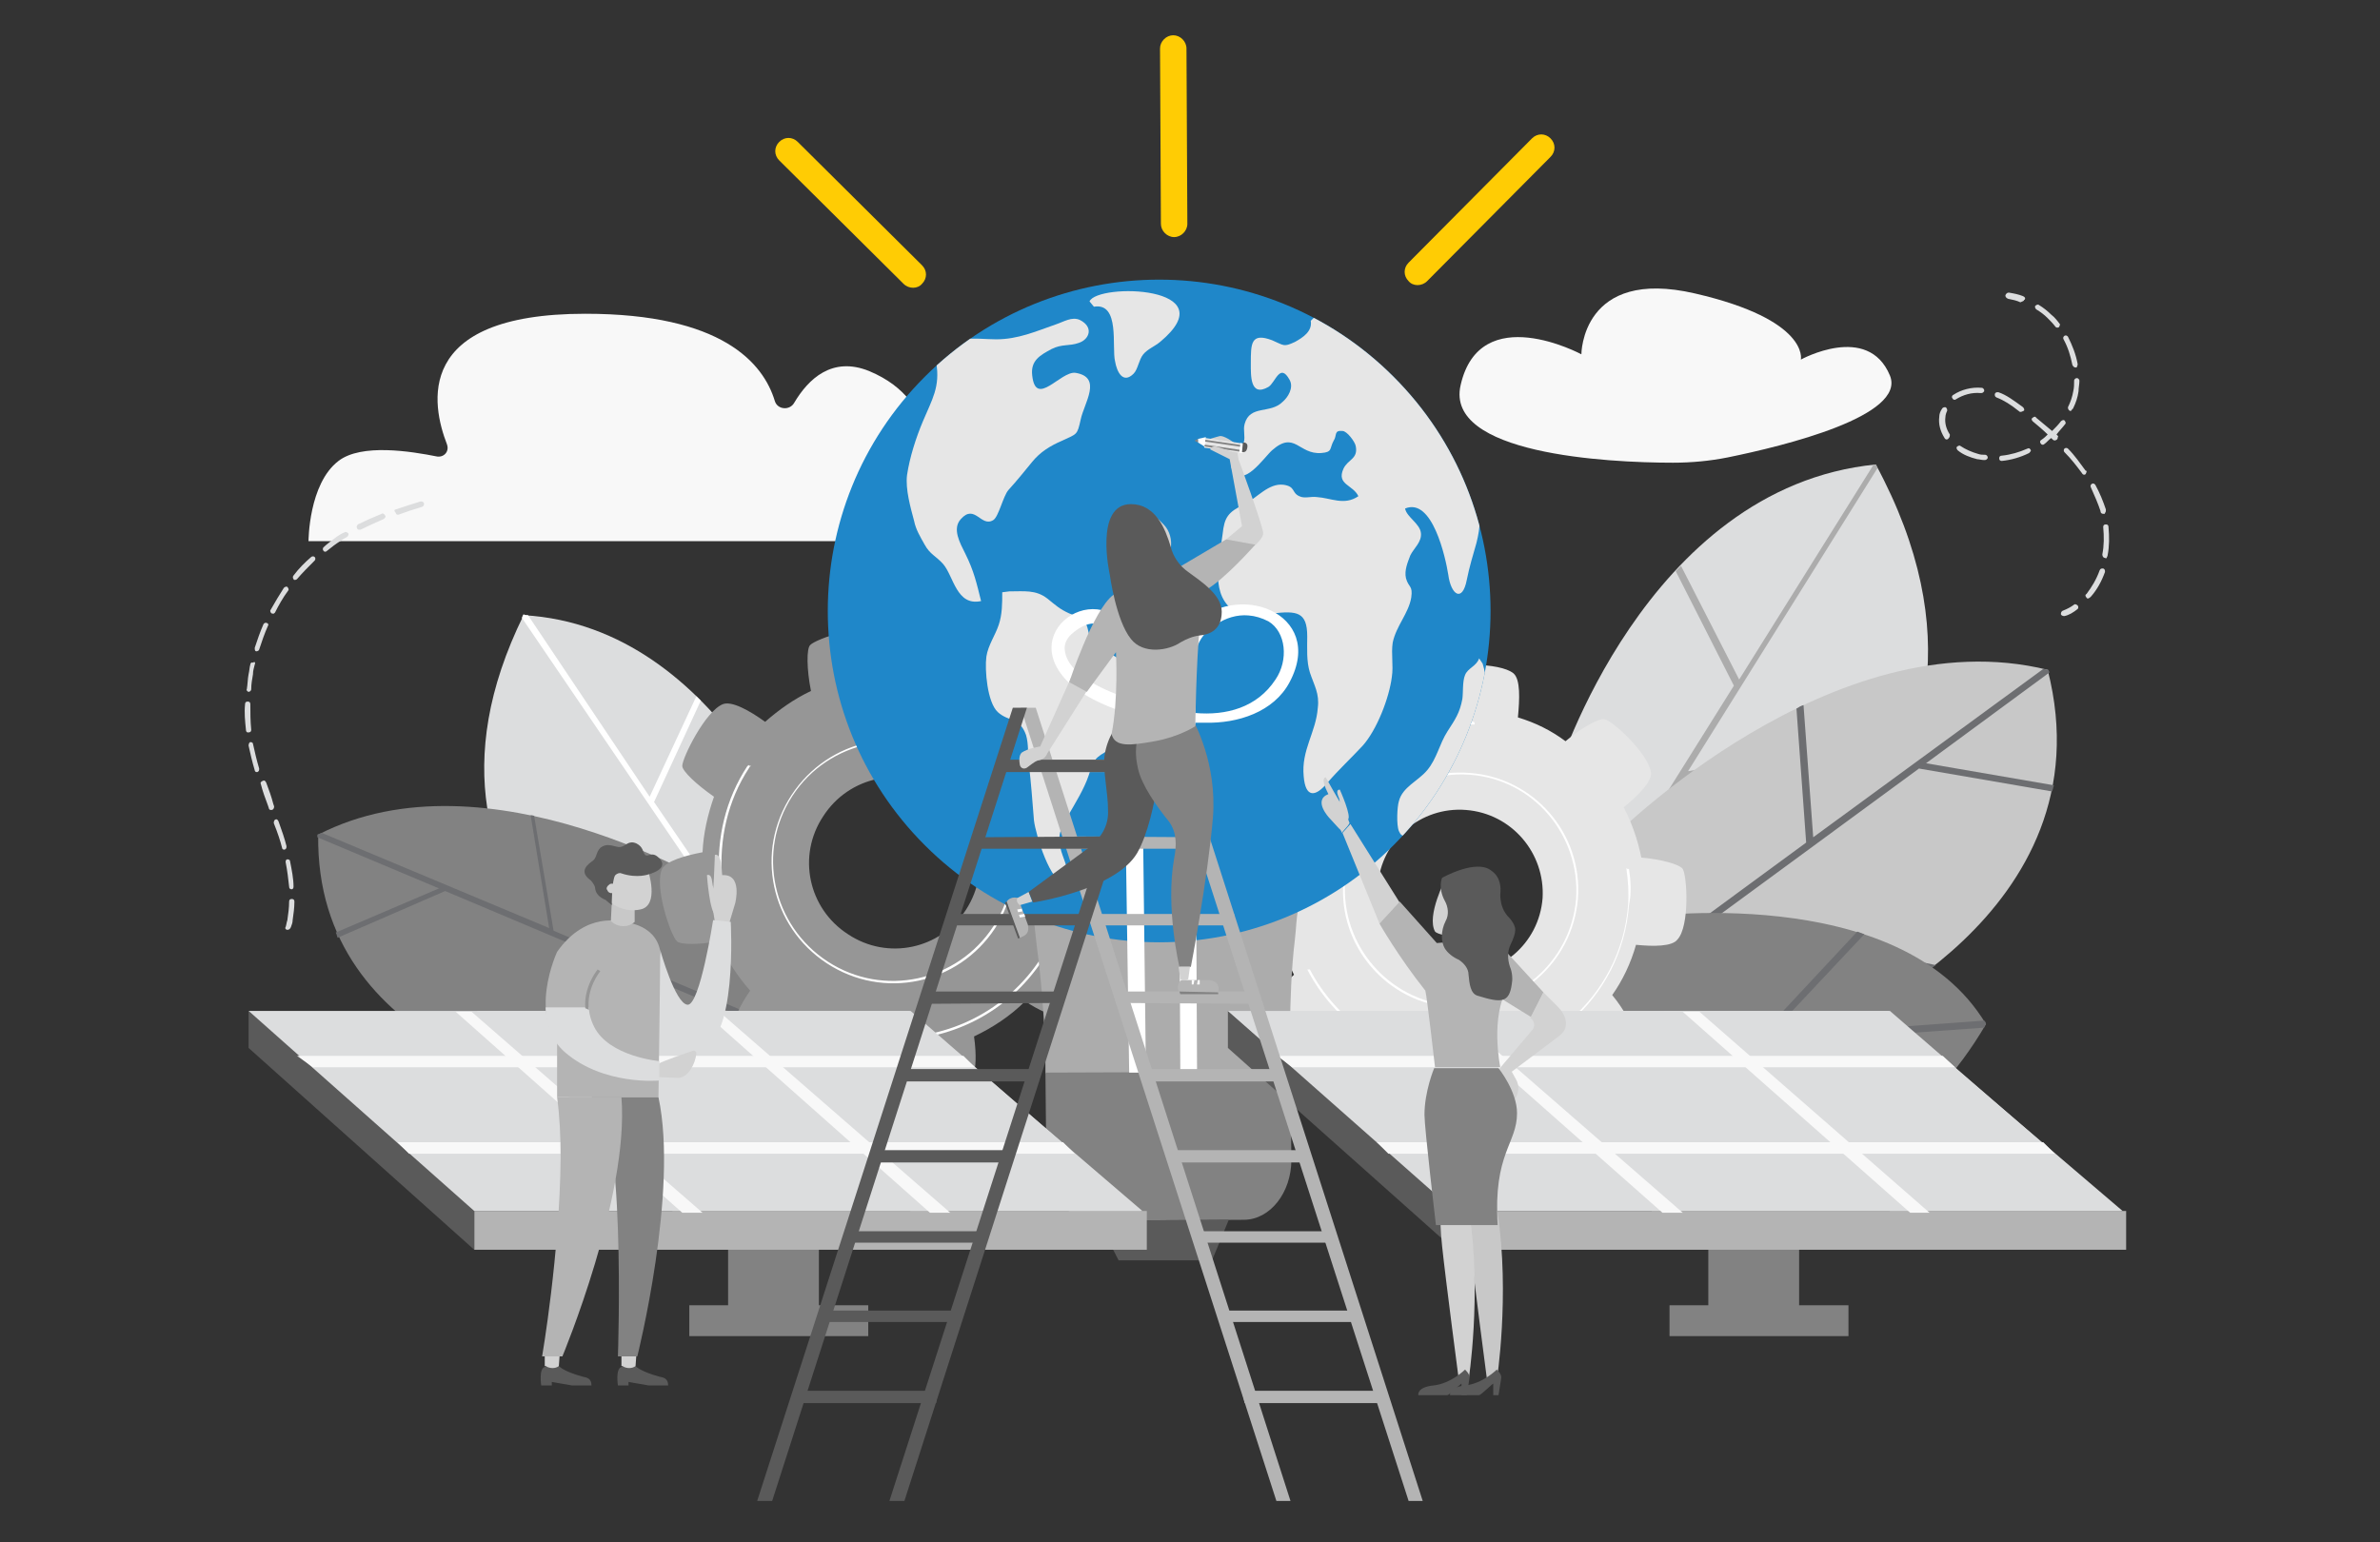 <?xml version="1.0" encoding="utf-8"?>
<!-- Generator: Adobe Illustrator 24.1.2, SVG Export Plug-In . SVG Version: 6.00 Build 0)  -->
<svg version="1.1" id="Layer_1" xmlns="http://www.w3.org/2000/svg" xmlns:xlink="http://www.w3.org/1999/xlink" x="0px" y="0px"
	 viewBox="0 0 270 175" style="enable-background:new 0 0 270 175;" xml:space="preserve">
<rect x="0" y="0" width="270" height="175" fill="#333333" stroke="none"/>
<style type="text/css">
	.st0{fill:none;}
	.st1{fill:#DCDDDE;}
	.st2{fill:#ACACAC;}
	.st3{fill:#C8C8C8;}
	.st4{fill:#6D6E71;}
	.st5{fill:#828282;}
	.st6{fill:#FFFFFF;}
	.st7{fill:#F8F8F8;}
	.st8{fill:#969696;}
	.st9{fill:#E6E6E6;}
	.st10{fill:#5A5A5A;}
	.st11{fill:#AFD8C8;}
	.st12{fill:#FFCC04;}
	.st13{clip-path:url(#SVGID_2_);}
	.st14{fill:#B4B4B4;}
	.st15{fill:#D2D2D2;}
	.st16{fill:#FFCF52;}
</style>
<rect class="st0" width="270" height="175"/>
<rect class="st0" width="270" height="175"/>
<rect class="st0" width="270" height="175"/>
<rect class="st0" width="270" height="175"/>
<g>
	<g>
		<g>
			<path class="st1" d="M176.6,87.9c0,0,10-32.6,36.2-35.2c20.6,38.2-19.1,57.2-19.1,57.2L176.6,87.9z"/>
			<path class="st2" d="M212.8,52.7c0.1,0.1,0.1,0.3,0.2,0.4l-21.5,34.4l26-4.5c-0.1,0.3-0.2,0.5-0.2,0.8l-26.3,4.6l-6.2,9.9
				l-0.5-0.7l12.4-19.8l0,0l-6.6-13c0.2-0.2,0.4-0.4,0.6-0.6l6.6,12.9l15.2-24.3C212.5,52.8,212.6,52.7,212.8,52.7L212.8,52.7z"/>
		</g>
		<g>
			<path class="st3" d="M183.1,94.9c0,0,24.9-24.9,49.2-18.9c7.1,27.8-24.5,40.6-24.5,40.6l-31.3,0.4L183.1,94.9z"/>
			<path class="st4" d="M204.6,80l1.1,15l26.1-19.1c0.2,0,0.4,0.1,0.6,0.1c0,0.1,0.1,0.2,0.1,0.3l-14,10.3l14.5,2.5
				c0,0.1-0.1,0.3-0.1,0.4l-0.1,0.3l-15.1-2.6l-23.3,17.1l25.2,5.2c-0.3,0.2-0.5,0.4-0.8,0.6l-25.2-5.2L177,117l-0.5,0l0.2-0.7
				l28.2-20.7l-1.1-15.2C204.1,80.2,204.3,80.1,204.6,80z"/>
		</g>
		<g>
			<path class="st5" d="M170.7,118.2l15.2-14.1c0,0,29.6-4.3,39.4,12.1c-13.2,22.7-38.3,21.1-53.7,17.5L170.7,118.2z"/>
			<g>
				<path class="st4" d="M170.8,119.8l28.7-2.1l11.2-12c0.3,0.1,0.5,0.2,0.8,0.3l-10.9,11.6l24.5-1.8c0.1,0.1,0.2,0.2,0.2,0.4l0,0
					c-0.1,0.1-0.2,0.3-0.2,0.4l-40.4,2.9l14.8,15.3c-0.3,0.1-0.6,0.1-0.9,0.2l-14.9-15.4l-12.8,0.9L170.8,119.8z"/>
			</g>
		</g>
	</g>
	<g>
		<g>
			<path class="st1" d="M91.8,99c0,0-9.7-27.9-32.4-29.2c-16.6,33.7,18.4,48.8,18.4,48.8L91.8,99z"/>
			<path class="st6" d="M59.4,69.7c-0.1,0.1-0.1,0.2-0.2,0.4L79,99.2l-22.6-3.1c0.1,0.2,0.2,0.5,0.2,0.7l22.9,3.1l5.7,8.4l0.4-0.6
				L74.2,91l0,0l5.3-11.5c-0.2-0.2-0.3-0.3-0.5-0.5l-5.3,11.4L59.9,69.8C59.7,69.8,59.6,69.8,59.4,69.7L59.4,69.7z"/>
		</g>
		<g>
			<path class="st5" d="M81.3,100.7c0,0-26-15.9-45.2-6c-0.4,24.8,28.8,29.3,28.8,29.3l26.4-6L81.3,100.7z"/>
			<path class="st4" d="M60.2,92.5l2.1,12.8L36.5,94.5c-0.2,0.1-0.3,0.1-0.5,0.2c0,0.1,0,0.2,0,0.3l13.8,5.8l-11.7,5
				c0,0.1,0.1,0.2,0.1,0.3l0.1,0.3l12.2-5.3l23,9.7l-20.2,9.5c0.3,0.1,0.5,0.2,0.8,0.4l20.2-9.5l16.3,6.9l0.4-0.1l-0.3-0.6
				l-27.9-11.8l-2.2-13C60.7,92.6,60.5,92.5,60.2,92.5z"/>
		</g>
	</g>
	<path class="st7" d="M165.7,43.7c-1.8,7.8,16.5,8.8,24.1,8.8c2.1,0,4.2-0.2,6.2-0.6c6.4-1.3,20.3-4.7,18.4-9.3
		c-2.5-6-10.1-1.8-10.1-1.8s1-4.5-12-7.5c-12.9-3-12.9,6.9-12.9,6.9S167.9,34,165.7,43.7z"/>
	<path class="st7" d="M35,61.4h80.2c0,0,4.3-5.5,0-9.2c-2.4-2-5.2-1.8-7.3-1.2c-1.3,0.4-2.7-0.5-3-1.9c-0.5-2.3-2-5.2-6.3-7
		c-4.2-1.7-6.9,0.9-8.5,3.6c-0.5,0.9-1.9,0.8-2.2-0.2c-1.3-4.3-6-9.9-21.5-9.9c-19.6,0-17.4,10.4-15.7,14.8c0.3,0.8-0.3,1.5-1.1,1.4
		c-3-0.6-8.6-1.5-11.2,0.5C35,54.9,35,61.4,35,61.4z"/>
	<g>
		<path class="st8" d="M111.8,73.7c-0.6,0-2.2,1.6-3.5,3.7c-2-0.7-4.1-1-6.2-1.1c-0.4-2.1-1-4.4-2-4.8c-2-0.9-7.6,1-8.2,1.7
			c-0.4,0.4-0.4,2.7,0.1,5.2c-1.9,0.9-3.6,2.1-5.2,3.5c-1.8-1.3-3.8-2.4-4.8-2c-2,0.8-4.6,6.1-4.6,7c0,0.6,1.6,2.1,3.6,3.5
			c-0.7,2-1.2,4.1-1.3,6.3c-2.1,0.4-4.1,1-4.6,1.9c-0.9,2,1,7.6,1.7,8.2c0.4,0.4,2.4,0.4,4.7,0c0.9,2,2.1,3.9,3.6,5.6
			c-1.1,1.6-2,3.3-1.6,4.2c0.8,2,6.1,4.6,7,4.6c0.5,0,1.8-1.3,3.1-3c2.2,0.8,4.5,1.3,6.8,1.4c0.4,1.8,0.9,3.5,1.8,3.9
			c2,0.9,7.6-1,8.2-1.7c0.3-0.4,0.4-2.1,0.1-4.2c2.1-1,4.1-2.3,5.8-4c1.5,1,3.1,1.8,4,1.5c2-0.8,4.6-6.1,4.6-7c0-0.5-1.3-1.8-3-3.1
			c0.7-2.2,1.1-4.5,1.1-6.8c1.9-0.4,3.7-1,4.1-1.8c0.9-2-1-7.6-1.7-8.2c-0.4-0.4-2.5-0.4-4.7,0c-1-1.9-2.3-3.7-3.8-5.3
			c1.2-1.7,2.2-3.6,1.8-4.5C118,76.2,112.7,73.6,111.8,73.7z M109.6,103.2c-2.9,4.5-8.9,5.8-13.4,2.8c-4.5-2.9-5.8-8.9-2.8-13.4
			c2.9-4.5,8.9-5.8,13.4-2.8C111.3,92.7,112.5,98.7,109.6,103.2z"/>
		<g>
			<path class="st6" d="M112.9,105.3c-4.2,6.4-12.7,8.2-19.1,4c-6.4-4.2-8.2-12.7-4-19.1c4.2-6.4,12.7-8.2,19.1-4
				C115.2,90.3,117,98.9,112.9,105.3z M89.9,90.3c-4.1,6.3-2.3,14.7,4,18.8c6.3,4.1,14.7,2.3,18.8-4c4.1-6.3,2.3-14.7-4-18.8
				C102.5,82.3,94,84,89.9,90.3z"/>
		</g>
		<g>
			<path class="st6" d="M108.7,79.2c-0.1,0.1-0.1,0.1-0.2,0.2c1.3,0.5,2.6,1.1,3.8,1.9c9.1,6,11.7,18.2,5.8,27.4
				c-3.9,6-10.5,9.2-17.2,9c0,0,0,0,0,0c0,0.1-0.1,0.2-0.1,0.3c6.8,0.2,13.5-3,17.5-9.1c6-9.3,3.4-21.7-5.8-27.7
				C111.3,80.3,110,79.7,108.7,79.2z"/>
			<path class="st6" d="M81.9,99.5c-0.3-4.2,0.6-8.6,3.1-12.4c0-0.1,0.1-0.1,0.2-0.2c-0.1,0-0.2,0-0.3-0.1c0,0.1-0.1,0.1-0.1,0.1
				c-2.5,3.8-3.5,8.2-3.2,12.5C81.7,99.5,81.8,99.5,81.9,99.5z"/>
		</g>
	</g>
	<g>
		<path class="st9" d="M190.9,98.6c-0.3-0.5-2.4-1.1-4.7-1.3c-0.4-2-1.1-4-2-5.7c1.6-1.3,3.2-2.9,3.1-3.9c-0.2-2.1-4.4-6-5.3-6.1
			c-0.6-0.1-2.5,0.9-4.4,2.5c-1.6-1.2-3.4-2.1-5.4-2.7c0.2-2.1,0.3-4.3-0.5-5c-1.6-1.3-7.3-1.1-8.1-0.6c-0.5,0.3-1.1,2.4-1.3,4.7
			c-2.1,0.3-4.1,0.9-5.9,1.8c-1.3-1.6-2.7-3-3.7-3c-2.1,0.2-6,4.4-6.1,5.3c-0.1,0.5,0.8,2.2,2.2,4c-1.3,1.7-2.3,3.6-3,5.7
			c-1.9-0.2-3.8-0.1-4.4,0.6c-1.3,1.6-1.1,7.3-0.6,8.1c0.3,0.4,2,1,4,1.2c0.3,2.3,1,4.4,2,6.4c-1.4,1.2-2.5,2.4-2.4,3.3
			c0.2,2.1,4.4,6,5.3,6.1c0.5,0.1,2-0.7,3.6-1.9c1.8,1.3,3.9,2.3,6.1,3c-0.1,1.8-0.1,3.5,0.6,4.1c1.6,1.3,7.3,1.1,8.1,0.6
			c0.4-0.3,1-2,1.2-4c2.2-0.4,4.3-1.1,6.2-2.2c1.2,1.4,2.5,2.7,3.5,2.6c2.1-0.2,6-4.4,6.1-5.3c0.1-0.5-0.8-2.3-2.2-4
			c1.2-1.7,2.1-3.6,2.7-5.7c2,0.2,4.1,0.2,4.7-0.6C191.7,105.1,191.4,99.4,190.9,98.6z M164.9,110.5c-5.2-0.4-9-4.9-8.6-10
			c0.4-5.2,4.9-9,10-8.6c5.2,0.4,9,4.9,8.7,10C174.6,107.1,170.1,110.9,164.9,110.5z"/>
		<g>
			<path class="st6" d="M164.7,114.3c-7.3-0.5-12.9-6.9-12.3-14.3c0.5-7.3,6.9-12.9,14.3-12.3c7.3,0.5,12.9,6.9,12.3,14.3
				C178.4,109.3,172,114.8,164.7,114.3z M166.7,87.9c-7.2-0.5-13.5,4.9-14.1,12.1c-0.5,7.2,4.9,13.5,12.1,14.1
				c7.2,0.5,13.5-4.9,14.1-12.1C179.3,94.7,173.9,88.4,166.7,87.9z"/>
		</g>
		<g>
			<path class="st6" d="M184.8,98.6c-0.1,0-0.2,0-0.3-0.1c0.2,1.4,0.3,2.7,0.2,4.2c-0.8,10.5-10,18.4-20.5,17.6
				c-6.9-0.5-12.6-4.6-15.6-10.3c0,0,0,0,0,0c-0.1,0-0.2,0-0.3,0c3,5.8,8.8,10,15.8,10.6c10.6,0.8,19.9-7.2,20.7-17.9
				C185.1,101.3,185,99.9,184.8,98.6z"/>
			<path class="st6" d="M155.1,85.3c3.4-2.3,7.6-3.5,11.9-3.1c0.1,0,0.2,0,0.3,0c0-0.1,0-0.2-0.1-0.3c-0.1,0-0.1,0-0.2,0
				c-4.4-0.3-8.6,0.9-12.1,3.1C155.1,85.2,155.1,85.3,155.1,85.3z"/>
		</g>
	</g>
	<g>
		<g>
			<g>
				<g>
					<path class="st2" d="M118.6,121.8l27.8-0.2c0,0-0.3-8.5,0.5-15c0.3-2.5,0-4.6,2.1-5.9c27.3-17,17.3-36.5,17.3-36.5
						s0.3-24.7-34.7-26.9C94.2,35,97.7,69.3,97.7,69.3S95,86.7,114.5,99.1c2.8,1.8,2.7,4.8,3.1,8.1
						C118.7,115.4,118.6,121.8,118.6,121.8z"/>
					<path class="st5" d="M146.4,121.6l0.1,10c0,3.7-2.4,6.8-5.4,6.8l-16.9,0.1c-3,0-5.4-3-5.5-6.8l-0.1-10L146.4,121.6z"/>
					<polygon class="st10" points="139.4,138.4 137.5,143 126.9,143 124.6,138.5 					"/>
					<g>
						<path class="st11" d="M127.6,79.1c-2.7-0.9-6.5-2.7-6.8-5.3c-0.1-0.7,0.2-1.3,0.7-1.8c4.7-4.2,6.1,3.4,6.1,4.3
							C127.6,77.2,127.6,78.2,127.6,79.1z M144.7,77.1c-2.1,3.2-5.6,4.1-9.1,3.8l0-6.1c0-1.1,0.4-2.2,1.2-3c1.4-1.4,4-2.9,7.1-1.3
							C145.9,71.7,146.2,74.9,144.7,77.1z"/>
					</g>
				</g>
				<g>
					<path class="st12" d="M104.6,32.2c0.6-0.6,0.6-1.5,0-2.1l-14.1-14c-0.6-0.6-1.5-0.6-2.1,0c-0.6,0.6-0.6,1.5,0,2.1l14.1,14
						C103.1,32.8,104.1,32.8,104.6,32.2z"/>
				</g>
				<g>
					<path class="st12" d="M159.8,31.9c-0.6-0.6-0.6-1.5,0-2.1l14-14.1c0.6-0.6,1.5-0.6,2.1,0c0.6,0.6,0.6,1.5,0,2.1l-14,14.1
						C161.3,32.5,160.3,32.5,159.8,31.9z"/>
				</g>
				<g>
					<path class="st12" d="M133.2,26.9c0.8,0,1.5-0.7,1.5-1.5l-0.1-19.9c0-0.8-0.7-1.5-1.5-1.5c-0.8,0-1.5,0.7-1.5,1.5l0.1,19.9
						C131.7,26.2,132.4,26.9,133.2,26.9z"/>
				</g>
			</g>
		</g>
		<g>
			<g>
				<defs>
					
						<ellipse id="SVGID_1_" transform="matrix(0.707 -0.707 0.707 0.707 -10.463 113.298)" cx="131.5" cy="69.3" rx="37.6" ry="37.6"/>
				</defs>
				<use xlink:href="#SVGID_1_"  style="overflow:visible;fill:#1F87C9;"/>
				<clipPath id="SVGID_2_">
					<use xlink:href="#SVGID_1_"  style="overflow:visible;"/>
				</clipPath>
				<g class="st13">
					<g>
						<path class="st9" d="M106.2,41.1c0.5,2.8-0.5,4.3-1.5,6.7c-0.8,1.9-1.5,4.1-1.8,6.1c-0.2,1.6,0.4,3.7,0.8,5.2
							c0.2,1,0.7,1.8,1.2,2.7c0.6,1.1,1.3,1.3,2.1,2.2c1.2,1.4,1.5,4.8,4.3,4.2c-0.5-2-0.8-3.4-1.8-5.4c-0.6-1.2-1.5-2.8-0.5-3.9
							c1.6-1.8,2.3,1,3.7,0.1c0.6-0.4,1.1-2.7,1.7-3.4c1-1.1,1.8-2.1,2.7-3.2c0.9-1.1,2-1.8,3.4-2.4c1.7-0.8,1.7-0.6,2.1-2.4
							c0.4-1.9,2.5-4.8-0.6-5.3c-1.7-0.2-4.5,4-4.9,0.3c-0.2-1.7,0.9-2.3,2.2-3c1.2-0.6,2-0.3,3.1-0.7c1.2-0.4,1.7-1.8,0.1-2.6
							c-0.9-0.4-1.8,0.2-2.7,0.5c-2.3,0.8-4.3,1.7-6.8,1.7c-2.2,0-5.5-0.7-6.2,2.1"/>
					</g>
					<g>
						<path class="st9" d="M113.7,67.2c0,1.3,0,2.5-0.4,3.7c-0.4,1.2-1.2,2.3-1.4,3.6c-0.2,1.5,0.1,5.2,1.3,6.3
							c1.2,1.1,2.5,0.6,3.2,2.6c0.3,1,0.2,2.2,0.3,3.3c0.3,2.1,0.4,4.2,0.6,6.4c0.2,1.6,1.9,7.3,3.6,7.1c0.5-1.4-0.1-2.3-0.5-3.6
							c-0.5-1.8-0.1-2.6,0.8-4.1c0.8-1.4,1.8-3,2.3-4.5c0.6-1.8,0.6-2,2.5-3c2.5-1.3,1.3-1.7,0.9-3.8c-0.4-2.1,1.7-1.8,2.2-3.4
							c0.6-1.8-1.7-2.7-2.9-3.5c-0.6-0.4-1.4-0.5-2-1c-0.8-0.9-0.6-1.9-1.1-2.7c-0.6-0.8-1.1-0.7-1.8-1c-1.1-0.5-1.5-0.9-2.5-1.7
							c-1.3-1-2.6-0.8-4.3-0.8"/>
					</g>
					<g>
						<path class="st9" d="M124.1,34.8c3-0.5,2,4.6,2.4,6.2c0.2,1.2,0.9,2.6,2.1,1.4c0.5-0.5,0.6-1.6,1.1-2.2
							c0.5-0.6,1.3-0.9,1.9-1.4c7.7-6.4-7.1-6.7-8-4.6"/>
					</g>
					<g>
						<path class="st9" d="M148.7,36.4c0.2,1.2-0.9,1.9-1.8,2.4c-1.3,0.6-1.2,0.4-2.6-0.2c-2.4-0.9-2.4,0.4-2.4,2.6
							c0,1.4-0.1,3.9,2,2.7c0.8-0.5,1.3-2.8,2.4-0.8c0.5,0.9-0.2,2-0.8,2.5c-1.4,1.4-3.7,0.3-4.3,2.5c-0.2,0.7,0.1,1.4-0.1,2.1
							c-0.3,0.8-1.9,2-1.3,3.1c1.2,2.2,3.6-1.4,4.5-2.2c2.6-2.3,3,0.5,5.6,0.3c1.3-0.1,0.9-0.5,1.4-1.4c0.4-0.6,0-1.2,1-1.1
							c0.5,0,1.4,1.2,1.5,1.7c0.3,1.5-0.9,1.5-1.4,2.6c-0.8,1.8,1.1,1.8,1.7,3.1c-1.6,1.1-3.1,0.2-4.7,0.1c-0.7-0.1-1.4,0.2-2-0.1
							c-0.9-0.4-0.4-1.1-1.8-1.3c-1.7-0.2-3,1.5-4.4,2.2c-1.9,0.9-2.3,1.5-2.5,3.4c-0.3,2.5-1.4,6.4,0.9,8.4
							c1.3,1.2,3.2,0.7,4.8,0.6c2.7-0.3,3.9-0.2,3.9,2.6c0,1.4-0.1,2.8,0.3,4.1c0.5,1.5,1.1,2.4,0.9,4c-0.2,2.8-1.9,4.8-1.6,7.8
							c0.2,2.4,1.3,2.4,2.7,0.7c1.3-1.5,2.7-2.8,4-4.2c1.6-1.8,3-5.4,3.3-7.8c0.2-1.3-0.1-2.6,0.1-3.9c0.4-1.9,1.8-3.3,2.1-5.1
							c0.2-1.4-0.3-1.1-0.6-2.2c-0.2-0.9,0.2-1.8,0.5-2.6c0.4-0.8,1.3-1.5,1.2-2.5c-0.1-1.1-1.6-1.8-1.8-2.8
							c3.1-1.3,4.6,5.6,4.9,7.5c0.3,2.3,1.6,3.2,2.1,0.6c0.3-1.5,0.7-2.8,1.1-4.2c0.9-3.6,0.1-5.2-1.5-8.2c-1.7-3.2-3.5-6.9-5.7-9.8
							c-2.7-3.5-7.4-5.5-11-7.8"/>
					</g>
					<g>
						<path class="st9" d="M167.8,74.7c-0.3,0.9-1.3,1.1-1.6,1.9c-0.3,0.7-0.2,2-0.3,2.7c-0.3,1.6-0.8,2.3-1.7,3.7
							c-0.9,1.4-1.2,3.1-2.3,4.4c-1,1.2-2.8,1.9-3.2,3.5c-0.2,0.6-0.3,2.7,0,3.4c0.7,1.7,2.2-1.1,3-2.2c1.8-2.6,3.1-5.5,4.7-8.2
							c1.6-2.8,2.8-5.4,1.8-8.6"/>
					</g>
				</g>
			</g>
		</g>
		<g>
			<path class="st6" d="M146.3,77.4c4.2-7.9-6.2-11.7-11.1-6.3c-0.9,1-1.3,2.3-1.3,3.6c0,2.3,0,6,0,6c-1.5-0.2-3.1-0.6-4.4-1
				c0-2.3,0-4.6-0.7-6.5c-2.9-8.6-14-1.9-7.5,4.3c1.5,1.4,3.8,2.5,6.2,3.3c0.2,13.6,0.4,27.3,0.6,40.9l1.9,0
				c-0.1-8.4-0.2-16.8-0.3-25.2c-0.1-4.4-0.1-8.7-0.2-13.1c0-0.7,0-1.4,0-2.2c1.4,0.3,2.8,0.6,4.2,0.7l0.2,39.6l1.9,0l-0.2-39.5
				c0.4,0,0.8,0,1.1,0C140.4,82.1,144.5,80.8,146.3,77.4z M127.6,79.1c-2.7-0.9-6.5-2.7-6.8-5.3c-0.1-0.7,0.2-1.3,0.7-1.8
				c4.7-4.2,6.1,3.4,6.1,4.3C127.6,77.2,127.6,78.2,127.6,79.1z M144.7,77.1c-2.1,3.2-5.6,4.1-9.1,3.8l0-6.1c0-1.1,0.4-2.2,1.2-3
				c1.4-1.4,4-2.9,7.1-1.3C145.9,71.7,146.2,74.9,144.7,77.1z"/>
		</g>
	</g>
	<g>
		<g>
			<path class="st1" d="M44.9,57.8c0.9-0.3,1.8-0.6,2.8-0.9c0.2,0,0.3,0,0.4,0.2c0,0.2,0,0.3-0.2,0.4c-1,0.3-1.9,0.6-2.7,0.9
				c0,0-0.1,0-0.1,0c-0.1,0-0.2-0.1-0.2-0.2C44.7,58,44.7,57.8,44.9,57.8z"/>
			<path class="st1" d="M40.7,60.1c-0.1,0-0.2-0.1-0.2-0.2c-0.1-0.1,0-0.3,0.1-0.4c0.8-0.4,1.7-0.8,2.7-1.2c0.1-0.1,0.3,0,0.4,0.2
				c0.1,0.1,0,0.3-0.2,0.4c-0.9,0.4-1.8,0.8-2.6,1.2C40.8,60.1,40.7,60.1,40.7,60.1z"/>
			<path class="st1" d="M32.6,105.5c-0.2,0-0.3-0.2-0.2-0.3c0.1-0.3,0.1-0.5,0.2-0.8c0.1-0.7,0.2-1.4,0.2-2.1c0-0.2,0.1-0.3,0.3-0.3
				c0.2,0,0.3,0.1,0.3,0.3c0,0.7-0.1,1.4-0.2,2.1c0,0.3-0.1,0.5-0.2,0.8C32.9,105.4,32.8,105.5,32.6,105.5
				C32.6,105.5,32.6,105.5,32.6,105.5z"/>
			<path class="st1" d="M33.1,100.9C33,100.9,33,100.9,33.1,100.9c-0.2,0-0.3-0.1-0.3-0.3c-0.1-0.9-0.2-1.8-0.4-2.8
				c0-0.2,0.1-0.3,0.2-0.3c0.2,0,0.3,0.1,0.3,0.2c0.2,1,0.4,2,0.4,2.9C33.3,100.8,33.2,100.9,33.1,100.9z"/>
			<path class="st1" d="M28.9,75.4c-0.1,0.4-0.2,0.7-0.2,1.1c-0.1,0.6-0.2,1.1-0.2,1.7c0,0.2-0.2,0.3-0.3,0.3c0,0,0,0,0,0
				c-0.1,0-0.3-0.2-0.2-0.3c0.1-0.6,0.1-1.2,0.2-1.7c0.1-0.4,0.1-0.8,0.2-1.1c0-0.2,0.2-0.3,0.3-0.2C28.9,75,29,75.2,28.9,75.4z"/>
			<path class="st1" d="M28.4,79.9c0,1,0,1.9,0.1,2.9c0,0.2-0.1,0.3-0.3,0.3c0,0-0.1,0-0.1,0c-0.1,0-0.2-0.1-0.2-0.3
				c-0.1-1-0.2-1.9-0.1-2.9c0-0.2,0.1-0.3,0.3-0.3C28.3,79.6,28.4,79.7,28.4,79.9z"/>
			<path class="st1" d="M30.4,71c-0.4,0.9-0.7,1.8-1,2.7c0,0.1-0.2,0.2-0.3,0.2c0,0,0,0,0,0c-0.2,0-0.2-0.2-0.2-0.4
				c0.3-0.9,0.6-1.8,1-2.7c0.1-0.1,0.2-0.2,0.4-0.1C30.4,70.7,30.5,70.9,30.4,71z"/>
			<path class="st1" d="M33.7,65.7c-0.1,0.1-0.2,0.1-0.3,0.1c0,0-0.1,0-0.1-0.1c-0.1-0.1-0.1-0.3,0-0.4c0.6-0.8,1.3-1.5,2-2.1
				c0.1-0.1,0.3-0.1,0.4,0c0.1,0.1,0.1,0.3,0,0.4C35,64.3,34.3,65,33.7,65.7z"/>
			<path class="st1" d="M30.8,91.9c0,0-0.1,0-0.1,0c-0.1,0-0.2-0.1-0.2-0.2l-0.1-0.3c-0.3-0.8-0.6-1.6-0.8-2.4
				c-0.1-0.2,0-0.3,0.2-0.4c0.2-0.1,0.3,0,0.4,0.2c0.3,0.8,0.6,1.6,0.8,2.4l0.1,0.3C31.1,91.7,31,91.9,30.8,91.9z"/>
			<path class="st1" d="M31.2,69.5c-0.1,0.1-0.2,0.2-0.3,0.1c0,0-0.1,0-0.1,0c-0.1-0.1-0.2-0.3-0.1-0.4c0.5-0.9,1-1.7,1.5-2.5
				c0.1-0.1,0.3-0.2,0.4-0.1c0.1,0.1,0.2,0.3,0.1,0.4C32.1,67.8,31.6,68.7,31.2,69.5z"/>
			<path class="st1" d="M31.2,93c0.2-0.1,0.3,0,0.4,0.2c0.4,1.1,0.7,2,0.9,2.8c0,0.2,0,0.3-0.2,0.4c0,0-0.1,0-0.1,0
				c-0.1,0-0.2-0.1-0.2-0.2c-0.2-0.8-0.5-1.7-0.9-2.7C31,93.3,31.1,93.1,31.2,93z"/>
			<path class="st1" d="M28.4,84.2c0.2,0,0.3,0.1,0.3,0.2c0.2,0.9,0.4,1.8,0.7,2.8c0,0.2,0,0.3-0.2,0.4c0,0-0.1,0-0.1,0
				c-0.1,0-0.2-0.1-0.2-0.2c-0.3-1-0.5-1.9-0.7-2.8C28.2,84.4,28.3,84.2,28.4,84.2z"/>
			<path class="st1" d="M38.2,60.9c0.3-0.2,0.6-0.4,0.9-0.5c0.1-0.1,0.3,0,0.4,0.1c0.1,0.1,0,0.3-0.1,0.4c-0.3,0.2-0.6,0.3-0.8,0.5
				c-0.5,0.3-1,0.7-1.5,1.1c-0.1,0.1-0.2,0.1-0.2,0.1c-0.1,0-0.1,0-0.2-0.1c-0.1-0.1-0.1-0.3,0-0.4C37.1,61.7,37.7,61.3,38.2,60.9z"
				/>
		</g>
	</g>
	<g>
		<rect x="82.6" y="140" class="st5" width="10.3" height="8.6"/>
		<g>
			<polygon class="st14" points="53.8,137.4 53.8,141.8 130.1,141.8 130.1,137.4 			"/>
			<polygon class="st10" points="28.2,114.7 28.2,118.9 53.8,141.8 53.8,137 			"/>
			<polygon class="st1" points="28.2,114.7 103.1,114.7 129.6,137.4 53.8,137.4 			"/>
			<polygon class="st1" points="103.3,114.7 129.4,137.4 103.3,137.4 77.6,114.7 			"/>
			<polygon class="st1" points="79.8,114.7 105.9,137.4 76.3,137.4 54.1,114.7 			"/>
			<g>
				<polygon class="st7" points="79.7,137.6 53.5,114.8 51.7,114.8 77.4,137.6 				"/>
			</g>
			<g>
				<polygon class="st7" points="107.8,137.6 81.6,114.8 79.8,114.8 105.5,137.6 				"/>
			</g>
			<g>
				<polygon class="st7" points="110.6,121.1 35.5,121.1 33.7,119.8 109.3,119.8 				"/>
			</g>
			<g>
				<polygon class="st7" points="121.9,130.9 46.4,130.9 45.1,129.6 120.6,129.6 				"/>
			</g>
		</g>
		<rect x="78.2" y="148.1" class="st5" width="20.3" height="3.5"/>
	</g>
	<g>
		<rect x="193.8" y="140" class="st5" width="10.3" height="8.6"/>
		<g>
			<polygon class="st14" points="165,137.4 165,141.8 241.2,141.8 241.2,137.4 			"/>
			<polygon class="st10" points="139.3,114.7 139.3,118.9 165,141.8 165,137 			"/>
			<polygon class="st1" points="139.3,114.7 214.2,114.7 240.8,137.4 165,137.4 			"/>
			<polygon class="st1" points="214.4,114.7 240.6,137.4 214.4,137.4 188.7,114.7 			"/>
			<polygon class="st1" points="190.9,114.7 217,137.4 187.4,137.4 165.2,114.7 			"/>
			<g>
				<polygon class="st7" points="190.9,137.6 164.7,114.8 162.8,114.8 188.6,137.6 				"/>
			</g>
			<g>
				<polygon class="st7" points="218.9,137.6 192.8,114.8 190.9,114.8 216.7,137.6 				"/>
			</g>
			<g>
				<polygon class="st7" points="221.8,121.1 146.6,121.1 144.9,119.8 220.4,119.8 				"/>
			</g>
			<g>
				<polygon class="st7" points="233.1,130.9 157.5,130.9 156.2,129.6 231.8,129.6 				"/>
			</g>
		</g>
		<rect x="189.4" y="148.1" class="st5" width="20.3" height="3.5"/>
	</g>
	<g>
		<g>
			<g>
				<path class="st1" d="M229.6,34.1c0,0,0-0.1,0.1-0.1c0.1-0.2,0-0.3-0.2-0.4c-0.5-0.2-1-0.3-1.6-0.4c-0.2,0-0.3,0.1-0.4,0.3
					c0,0.2,0.1,0.3,0.3,0.4c0.5,0.1,1,0.2,1.4,0.4C229.4,34.2,229.5,34.2,229.6,34.1z"/>
			</g>
			<g>
				<g>
					<path class="st1" d="M236.7,67.8c-0.1-0.1-0.2-0.3,0-0.4c0.6-0.8,1.1-1.6,1.5-2.7c0.1-0.2,0.2-0.2,0.4-0.2
						c0.2,0.1,0.2,0.2,0.2,0.4c-0.4,1.1-0.9,2-1.6,2.8c0,0,0,0,0,0C237,67.9,236.8,68,236.7,67.8z M238.8,63.3
						c-0.2,0-0.3-0.2-0.3-0.4c0.2-1,0.2-2,0.1-3.1c0-0.2,0.1-0.3,0.3-0.3c0.2,0,0.3,0.1,0.3,0.3c0.1,1.1,0.1,2.2-0.1,3.2
						c0,0.1,0,0.1-0.1,0.2C239.1,63.3,238.9,63.4,238.8,63.3z M238.7,58.3c-0.2,0-0.3,0-0.4-0.2l0-0.1c-0.3-0.9-0.7-1.8-1.1-2.7
						c-0.1-0.2,0-0.3,0.1-0.4c0.2-0.1,0.3,0,0.4,0.1c0.5,0.9,0.9,1.9,1.2,2.8l0,0.1c0,0.1,0,0.2-0.1,0.3
						C238.8,58.3,238.8,58.3,238.7,58.3z M236.6,53.8c-0.1,0.1-0.3,0.1-0.4-0.1c-0.6-0.8-1.2-1.6-2-2.4c-0.1-0.1-0.1-0.3,0-0.4
						c0.1-0.1,0.3-0.1,0.4,0c0.8,0.8,1.4,1.7,2,2.5C236.8,53.4,236.7,53.6,236.6,53.8C236.6,53.7,236.6,53.7,236.6,53.8z
						 M233.3,49.9c-0.1,0.1-0.3,0.1-0.4,0c-0.1-0.1-0.1-0.1-0.2-0.2c-0.3,0.2-0.5,0.5-0.8,0.7c-0.1,0.1-0.3,0.1-0.4-0.1
						c-0.1-0.1-0.1-0.3,0.1-0.4c0.3-0.2,0.5-0.4,0.7-0.6c-0.5-0.5-1.1-1-1.7-1.5c-0.1-0.1-0.2-0.3,0-0.4c0.1-0.1,0.3-0.2,0.4,0
						c0.6,0.5,1.2,1,1.8,1.5c0.4-0.4,0.7-0.7,1-1.1c0.1-0.1,0.3-0.2,0.4-0.1c0.1,0.1,0.2,0.3,0.1,0.4c-0.3,0.4-0.7,0.8-1,1.2
						c0.1,0.1,0.1,0.1,0.2,0.2C233.4,49.6,233.5,49.8,233.3,49.9C233.3,49.9,233.3,49.9,233.3,49.9z M234.8,46.6
						c-0.2-0.1-0.2-0.3-0.2-0.4c0.3-0.6,0.5-1.2,0.6-1.8c0.1-0.4,0.1-0.8,0.1-1.2c0-0.2,0.2-0.3,0.3-0.3c0.2,0,0.3,0.2,0.3,0.3
						c0,0.4-0.1,0.8-0.1,1.2c-0.1,0.7-0.3,1.3-0.6,1.9c0,0,0,0.1-0.1,0.1C235,46.6,234.9,46.7,234.8,46.6z M230.2,51.4
						c-1,0.5-2.1,0.8-3.1,0.9c-0.2,0-0.3-0.1-0.3-0.3c0-0.2,0.1-0.3,0.3-0.3c1-0.1,2-0.4,2.9-0.8c0.2-0.1,0.3,0,0.4,0.2
						C230.4,51.1,230.4,51.2,230.2,51.4C230.3,51.3,230.2,51.4,230.2,51.4z M235.5,41.7c-0.2,0-0.3-0.1-0.4-0.3c-0.2-1-0.5-2-1-2.9
						c-0.1-0.2,0-0.3,0.1-0.4c0.2-0.1,0.3,0,0.4,0.1c0.5,1,0.9,2,1.1,3.1c0,0.1,0,0.2-0.1,0.3C235.7,41.6,235.6,41.7,235.5,41.7z
						 M225.1,52.2c-0.3,0-0.6-0.1-0.8-0.1c-0.8-0.2-1.6-0.5-2.2-1c-0.1-0.1-0.2-0.3-0.1-0.4c0.1-0.1,0.3-0.2,0.4-0.1
						c0.6,0.4,1.3,0.7,2,0.9c0.3,0.1,0.5,0.1,0.8,0.1c0.2,0,0.3,0.2,0.3,0.3c0,0.1,0,0.1-0.1,0.2C225.3,52.2,225.2,52.2,225.1,52.2z
						 M229.1,46.7c-1-0.8-1.8-1.3-2.6-1.6c-0.2-0.1-0.2-0.2-0.2-0.4c0.1-0.2,0.2-0.2,0.4-0.2c0.9,0.3,1.7,0.9,2.8,1.7
						c0.1,0.1,0.2,0.3,0.1,0.4c0,0,0,0,0,0C229.4,46.7,229.2,46.8,229.1,46.7z M233.6,37.1c-0.1,0.1-0.3,0.1-0.4,0
						c-0.3-0.4-0.6-0.7-0.9-1c-0.4-0.4-0.8-0.7-1.3-1c-0.1-0.1-0.2-0.3-0.1-0.4c0.1-0.1,0.3-0.2,0.4-0.1c0.5,0.3,1,0.7,1.4,1.1
						c0.4,0.3,0.7,0.7,1,1.1C233.7,36.8,233.7,36.9,233.6,37.1C233.6,37.1,233.6,37.1,233.6,37.1z M221,49.8
						c-0.1,0.1-0.3,0.1-0.4-0.1c-0.5-0.8-0.7-1.6-0.6-2.4c0-0.3,0.1-0.6,0.3-0.9c0.1-0.2,0.3-0.2,0.4-0.2c0.2,0.1,0.2,0.3,0.2,0.4
						c-0.1,0.2-0.2,0.5-0.2,0.7c-0.1,0.7,0.1,1.4,0.5,2C221.2,49.5,221.2,49.6,221,49.8C221.1,49.7,221,49.8,221,49.8z M224.7,44.6
						c-1-0.1-2,0.2-2.8,0.7c-0.1,0.1-0.3,0.1-0.4-0.1c-0.1-0.1-0.1-0.3,0.1-0.4c0.9-0.6,2.1-0.9,3.2-0.8c0.2,0,0.3,0.2,0.3,0.3
						c0,0.1,0,0.1-0.1,0.2C224.9,44.6,224.8,44.6,224.7,44.6z"/>
				</g>
			</g>
			<g>
				<path class="st1" d="M235.7,69.1c0.1-0.1,0.1-0.3,0-0.4c-0.1-0.1-0.3-0.2-0.4-0.1c-0.4,0.3-0.8,0.5-1.3,0.7
					c-0.2,0.1-0.2,0.3-0.2,0.4c0.1,0.2,0.3,0.2,0.4,0.2C234.7,69.8,235.2,69.5,235.7,69.1C235.7,69.2,235.7,69.2,235.7,69.1z"/>
			</g>
		</g>
	</g>
	<g>
		<path class="st15" d="M80.9,101.2c-0.2,0.5-0.3,1-0.1,1.5l0.3,1.9l0.4,0.2l1.3,0.5c-0.1-0.4,0-0.8,0-0.8l0.6-2
			c0,0,0.9-3.4-1.5-3.2c0-2.7-0.8-2.3-0.8-2.3L81,99.4L80.9,101.2z"/>
		<path class="st1" d="M74.9,107.8c0,0,1.7,6.1,3.1,6.2c1.4,0.1,2.9-9.6,2.9-9.6l2,0.2c0,0,0.8,14-3.6,14.3c-4.4,0.3-5-2.8-5-2.8
			L74.9,107.8z"/>
		<path class="st14" d="M74.7,124.5H63.2c0,0,0-7.9,0-16.5c3.3-4.7,7.4-3.4,7.4-3.4s3.7,0.1,4.3,3.3
			C74.9,110.1,74.7,124.5,74.7,124.5z"/>
		<g>
			<path class="st3" d="M69.4,102.5l-0.1,2l0.1,0.1c0.7,0.6,1.8,0.7,2.6,0l0,0l0-1.5L69.4,102.5z"/>
		</g>
		<g>
			<path class="st15" d="M68.6,98.2l0.2,3.4c0.4,0,0.6,0.3,0.5,0.7c0,0.1,0.1,0.2,0.1,0.2c0.6,0.4,1.7,1,3.2,0.7
				c2.3-0.4,0.9-4.5,0.9-4.5L68.6,98.2z"/>
			<path class="st10" d="M67.5,100.7c0-0.2-0.4-0.8-0.6-0.9c-1.3-1-0.1-1.8,0.3-2.1c0.5-0.3,0.4-1,0.9-1.5c0.9-0.7,1.7,0,2.3-0.1
				c0.6-0.1,0.9-0.8,1.8-0.4c0.8,0.4,0.7,1,1,1.3c0.3,0.3,0.8-0.5,1.6,0.4c1.2,1.2-1.2,1.8-1.2,1.8s-1.3,0.5-3.1-0.1
				c-0.2-0.1-0.5,0-0.7,0.2c-0.4,0.5-0.4,3.4-0.4,3.4l-0.6-0.5C68.9,102.1,67.6,101.9,67.5,100.7z"/>
			<path class="st15" d="M68.9,101c0.1,0.3,0.4,0.4,0.7,0.3c0.3-0.1,0.4-0.4,0.3-0.7c-0.1-0.3-0.4-0.4-0.7-0.3
				C68.9,100.5,68.7,100.8,68.9,101z"/>
		</g>
		<g>
			<path class="st10" d="M63.4,155c0,0,0.5,0.6,2.7,1.2c0.5,0.1,1,0.2,1,1c-1,0-2.2,0-2.2,0l-2.3-0.4v0.4h-1.2c0,0-0.3-1.9,0.4-2.1
				C62.5,155,63.4,155,63.4,155z"/>
			<path class="st15" d="M63.5,153.6l-0.1,1.4l0,0c-0.4,0.3-1,0.3-1.5,0l-0.1,0v-1.4H63.5z"/>
		</g>
		<g>
			<path class="st10" d="M72.1,155c0,0,0.5,0.6,2.7,1.2c0.5,0.1,1,0.2,1,1c-1,0-2.2,0-2.2,0l-2.3-0.4v0.4h-1.2c0,0-0.3-1.9,0.4-2.1
				C71.2,155,72.1,155,72.1,155z"/>
			<path class="st15" d="M72.2,153.6l-0.1,1.4l0,0c-0.4,0.3-1,0.3-1.5,0l-0.1,0v-1.4H72.2z"/>
		</g>
		<path class="st14" d="M63.2,108c0,0-3.5,7.5,1,11.3c4.4,3.8,10.4,3.2,10.4,3.2v-2.2c0,0-5.4-0.4-7.1-3.8c-1.7-3.4,0.7-6.4,0.7-6.4
			"/>
		<path class="st15" d="M74.2,122.2l2.8,0.1c1.1-0.1,1.9-1.6,2-2.8c0-0.2-0.2-0.3-0.3-0.3c-0.9,0.3-3.3,1.1-4,1.5L74.2,122.2z"/>
		<path class="st5" d="M74.7,124.5c2.3,10.7-2.4,29.4-2.4,29.4h-2.2c0,0,1-28.7-3-29.4C73.3,124.5,72.1,124.5,74.7,124.5z"/>
		<path class="st1" d="M66.8,114.2c0,0.7,0.2,1.5,0.6,2.3c1.7,3.4,7.4,3.9,7.4,3.9v2.2c0,0-6.3,0.6-10.7-3.2
			c-1.6-1.4-2.2-3.3-2.2-5.1H66.8z"/>
		<g>
			<path class="st8" d="M66.8,114.6c-0.1-0.1-0.2-0.1-0.4-0.2c-0.2-2.5,1.4-4.4,1.4-4.4l0.3,0.2C68.1,110.2,66.5,112.1,66.8,114.6z"
				/>
		</g>
		<path class="st15" d="M81.5,101.4c0,0-0.6-0.2-0.7-1.3c-0.1-1.1-0.6-0.8-0.6-0.8s0.3,4.3,1,4.5S81.5,101.4,81.5,101.4z"/>
		<path class="st14" d="M70.5,124.5c0.9,11.2-6.7,29.4-6.7,29.4h-2.3c0,0,2-11.6,2.1-22.5c0-2.4-0.1-4.7-0.4-6.9
			C65.7,124.5,68.2,124.5,70.5,124.5z"/>
	</g>
	<g>
		<path class="st3" d="M169.9,137.6c1.4,9.4-0.1,19.1-0.1,19c0-0.1-1.1,0-1.1,0s-1.5-11.4-1.9-15.2c-0.4-3.8,0-4.1,0-4.1
			S168.5,128.2,169.9,137.6z"/>
		<polygon class="st14" points="170.3,113.3 173.7,115.4 175.1,112.6 170.7,107.8 		"/>
		<g>
			<polygon class="st15" points="152.3,94.5 156.5,104.8 159.1,102.9 153.2,93.5 			"/>
			<g>
				<path class="st15" d="M152,91c0.3,0.3,0.5,0.6,0.6,1l0.5,1.4l-0.2,0.3l-0.7,0.8c0-0.3-0.3-0.5-0.3-0.5l-1.1-1.2
					c0,0-1.9-2-0.1-2.7c-1-1.9-0.3-1.9-0.3-1.9l0.9,1.6L152,91z"/>
				<path class="st15" d="M151.8,91.4c0,0,0.4-0.3,0-1.1c-0.3-0.8,0.2-0.7,0.2-0.7s1.4,3.1,0.9,3.4
					C152.5,93.3,151.8,91.4,151.8,91.4z"/>
			</g>
		</g>
		<path class="st14" d="M164.2,106.9L163,107l-4.2-4.7l-2.3,2.5c0,0,2.1,3.7,5.2,7.6c0.2,0.8,1.1,8.7,1.1,8.7h7.4
			c0,0-1.2-5.8,0.9-9.1C173.1,108.9,164.2,106.9,164.2,106.9z"/>
		<path class="st15" d="M166.7,137.6c1.4,9.4-0.1,19.1-0.1,19c0-0.1-1.1,0-1.1,0s-1.5-11.4-1.9-15.2c-0.4-3.8,0-4.1,0-4.1
			S165.3,128.2,166.7,137.6z"/>
		<g>
			<path class="st15" d="M164,99.7l4.2,1.4l-0.4,3c0,0,0,0.1,0,0.1c-0.1,0-0.2,0-0.2,0c0,0,0,0,0,0c0,0,0,0,0,0c-1,0.2-1.7,1-2,1.9
				c-0.6,0.1-1.2,0.1-1.8,0c-0.4-0.1-0.8-0.2-1-0.4C161.8,103.9,164,99.7,164,99.7z"/>
		</g>
		<path class="st10" d="M163.9,102.2c0.4,0.7,0.5,1.6,0.1,2.3c-0.6,1.2-0.5,2.4-0.1,3.1c0.3,0.5,0.9,1,1.6,1.3
			c0.6,0.4,1.1,1,1.1,1.7c0.1,1,0.2,2.2,1.1,2.4c2.6,0.8,3.5,0.8,3.8-1.3c0.1-0.5,0.1-1.3-0.2-2c-0.3-0.9-0.3-1.8,0.1-2.6
			c0.3-0.6,0.5-1.2,0.5-1.6c0-0.5-0.4-1.1-0.9-1.6c-0.6-0.7-0.8-1.6-0.8-2.4c0.1-0.9,0-2-1-2.7c-1.7-1.4-5.6,0.8-5.6,0.8
			S163.1,100.7,163.9,102.2z"/>
		<path class="st15" d="M175.1,112.6l1.6,1.6c1.1,1.1,1.4,2.5,0.1,3.4l-5.3,4l0.5,0.9c0.4,0.7,0.3,1.6-0.2,2.3l-0.6,0.7l-1.3-4
			l3.9-4.6c0.4-0.4,0.3-1.1-0.2-1.4l0,0L175.1,112.6z"/>
		<path class="st5" d="M162.7,121.2c0,0-1.1,2.6-1.1,5.3c0,1.5,1.3,12.5,1.3,12.5s5.7,0,7,0c-0.5-8.2,2.2-9.2,2.2-12.7
			c0-2.5-2.1-5.1-2.1-5.1H162.7z"/>
		<path class="st10" d="M169.8,155.4c0,0,0.6,0.5,0.5,1c-0.1,0.6-0.3,1.9-0.3,1.9h-0.6l0-1.3c0-0.1-1.4,1.3-1.6,1.3h-3.3
			c0,0-0.2-0.9,1.7-1.1C168.2,157,169.8,155.4,169.8,155.4z"/>
		<path class="st10" d="M166.2,155.4c0,0,0.6,0.5,0.5,1c-0.1,0.6-0.3,1.9-0.3,1.9h-0.6l0-1.3c0-0.1-1.4,1.3-1.6,1.3h-3.3
			c0,0-0.2-0.9,1.7-1.1C164.6,157,166.2,155.4,166.2,155.4z"/>
		<path class="st16" d="M170.3,137.6"/>
	</g>
	<g>
		<g>
			<g>
				<polygon class="st14" points="159.8,170.3 130.8,80.3 132.5,80.3 161.4,170.3 				"/>
			</g>
			<g>
				<polygon class="st14" points="144.8,170.3 115.8,80.3 117.5,80.3 146.4,170.3 				"/>
			</g>
			<g>
				<polygon class="st14" points="140,103.7 140,105 124.4,105 124.2,103.7 				"/>
			</g>
			<g>
				<polygon class="st14" points="136.8,95 136.8,96.3 121.2,96.3 121,94.9 				"/>
			</g>
			<g>
				<polygon class="st14" points="134.1,86.2 134.1,87.6 118.6,87.6 118.3,86.2 				"/>
			</g>
			<g>
				<polygon class="st14" points="142.8,112.5 142.8,113.9 127.3,113.8 127,112.5 				"/>
			</g>
			<g>
				<polygon class="st14" points="145.4,121.3 145.4,122.7 129.9,122.7 129.7,121.3 				"/>
			</g>
			<g>
				<polygon class="st14" points="148.2,130.5 148.8,131.9 133.3,131.9 133,130.5 				"/>
			</g>
			<g>
				<polygon class="st14" points="151.1,139.7 151.7,141 136.2,141 135.9,139.7 				"/>
			</g>
			<g>
				<polygon class="st14" points="153.8,148.7 154.4,150 138.9,150 138.7,148.7 				"/>
			</g>
			<g>
				<polygon class="st14" points="156.1,157.8 156.7,159.2 141.2,159.2 140.9,157.8 				"/>
			</g>
		</g>
		<g>
			<g>
				<polygon class="st10" points="87.6,170.3 116.5,80.3 114.9,80.3 85.9,170.3 				"/>
			</g>
			<g>
				<polygon class="st10" points="102.6,170.3 131.5,80.3 129.9,80.3 100.9,170.3 				"/>
			</g>
			<g>
				<polygon class="st10" points="107.4,103.7 107.4,105 122.9,105 123.2,103.7 				"/>
			</g>
			<g>
				<polygon class="st10" points="110.6,95 110.6,96.3 126.1,96.3 126.4,94.9 				"/>
			</g>
			<g>
				<polygon class="st10" points="113.3,86.2 113.3,87.6 128.8,87.6 129,86.2 				"/>
			</g>
			<g>
				<polygon class="st10" points="104.6,112.5 104.6,113.9 120.1,113.8 120.3,112.5 				"/>
			</g>
			<g>
				<polygon class="st10" points="101.9,121.3 101.9,122.7 117.4,122.7 117.7,121.3 				"/>
			</g>
			<g>
				<polygon class="st10" points="99.2,130.5 98.5,131.9 114.1,131.9 114.3,130.5 				"/>
			</g>
			<g>
				<polygon class="st10" points="96.3,139.7 95.6,141 111.2,141 111.4,139.7 				"/>
			</g>
			<g>
				<polygon class="st10" points="93.5,148.7 92.9,150 108.4,150 108.7,148.7 				"/>
			</g>
			<g>
				<polygon class="st10" points="91.3,157.8 90.7,159.2 106.2,159.2 106.4,157.8 				"/>
			</g>
		</g>
	</g>
	<g>
		<g>
			<path class="st14" d="M115.5,101.9l1.1,3c0.1,0.4,0.1,0.9-0.3,1.2c0,0-0.3,0.2-0.6,0.3c-0.2,0-1.5-4.1-1.5-4.1l0,0
				C114.7,101.6,115.5,101.9,115.5,101.9z"/>
			<polygon class="st10" points="115.7,106.4 114.2,102.3 114,102.4 115.5,106.5 			"/>
			<g>
				<polygon class="st6" points="115.9,103.1 116,103.4 115.5,103.5 115.4,103.2 				"/>
			</g>
			<g>
				<polygon class="st6" points="116.2,103.7 116.3,104 115.7,104.1 115.6,103.8 				"/>
			</g>
			<path class="st15" d="M116.7,101.2l-1.3,0.7l0,0c-0.1,0.3,0,0.6,0.3,0.8l0,0l1.4-0.4L116.7,101.2z"/>
		</g>
		<path class="st10" d="M126.9,82.1c0,0-1.3,1.4-1.6,3.7c-0.2,1.6,0.4,4.1,0.4,6.1c0.1,1.8-0.8,3.2-2.2,4.3l-6.8,5l0.5,1.2
			c0,0,9.3-1.4,11.8-5.6c2.4-4.2,3-13.6,3-13.6L126.9,82.1z"/>
		<path class="st15" d="M121.5,76.9l-3.5,7.8c0,0-1.4,0.2-2.1,0.7c-0.3,0.3-0.3,0.9-0.2,1.4c0.1,0.4,0.5,0.5,0.8,0.3
			c0.4-0.3,0.9-0.7,1.2-0.8c0.9-0.1,1.1-0.8,1.1-0.8l5-7.9L121.5,76.9z"/>
		<path class="st15" d="M139.1,61.2l1.8-1.5l-1.4-7.6l-2.2-1.1c0,0,0.2-0.4,0.8-0.2c0.5,0.2,1,0.1,1,0.1s0.4-0.5-0.4-0.8
			c-0.4-0.3-0.7,0-2,0c0-0.2,1.6-0.6,1.6-0.6c0.5-0.2,1.8,0.8,1.8,0.8c0.1,0.1,0.1,0.3,0.2,0.4l0.2,1.4c0,0,2.8,7.6,2.8,8.4
			s-1.6,1.9-1.6,1.9L139.1,61.2z"/>
		<path class="st5" d="M129.5,82.9c0,0-1.1,1.3-0.4,4.3c0.4,1.9,2.2,4.4,3.5,6c0.9,1.2,0.9,2.7,0.6,4.2c-1,5.6,0.6,12.3,0.6,12.3
			h1.3c0,0,1.9-9.9,2.5-16.9c0.5-6.3-2.2-10.9-2.2-11L129.5,82.9z"/>
		<g>
			<g>
				
					<rect x="138.2" y="48.4" transform="matrix(0.145 -0.989 0.989 0.145 68.697 180.453)" class="st9" width="1.1" height="4.1"/>
				
					<rect x="140.3" y="50.6" transform="matrix(0.145 -0.989 0.989 0.145 70.177 182.777)" class="st6" width="1.1" height="0.4"/>
				<path class="st10" d="M140.9,51.3c0.3,0,0.5,0,0.6-0.5c0.1-0.5-0.2-0.6-0.5-0.6L140.9,51.3z"/>
				<polygon class="st6" points="136.7,50.7 135.9,50.2 135.9,49.8 136.8,49.6 				"/>
				<polygon class="st5" points="135.9,50.2 135.5,50 135.9,49.8 				"/>
			</g>
			<rect x="138.5" y="48.7" transform="matrix(0.145 -0.989 0.989 0.145 68.396 180.568)" class="st5" width="0.2" height="4"/>
			
				<rect x="138.6" y="48.2" transform="matrix(0.145 -0.989 0.989 0.145 68.95 180.187)" class="st5" width="0.2" height="4"/>
		</g>
		<path class="st14" d="M126.3,67.5c-2.3,1.7-5,9.9-5,9.9l2,1.1l3.3-4.5c0,0,0.3,5.3-0.5,9.3c0.4,1.5,2.1,1.3,4.9,0.8
			c2.8-0.5,4.6-1.7,4.6-1.7s0.1-7.3,0.5-11.2c0.4-3.9-0.4-4.3,0.6-4.2c2.2-1.2,5.7-5.2,5.7-5.2l-3.3-0.6l-7.1,4.2
			C132,65.4,128.5,66.3,126.3,67.5z"/>
		<path class="st15" d="M130.3,57.8l1.7,1.7c0.7,0.7,1,1.8,0.8,2.8l-0.2,0.9L130.3,57.8z"/>
		<path class="st10" d="M128.3,57.2c-4.2,0-2.4,8-2.4,8s0.7,5.2,2.4,7.3c1.4,1.8,4.3,1.3,5.6,0.4c0.7-0.4,1.4-0.7,2.2-0.8
			c1.1-0.1,2.5-0.6,2.5-2.7c0-1.9-2.3-3.4-3.8-4.5c-1-0.7-1.7-1.7-2-2.9C132.2,60,131.1,57.2,128.3,57.2z"/>
		<g>
			<path class="st14" d="M134,111.2l3.2,0c0.4,0.1,0.9,0.2,1,0.7c0,0,0.1,0.3,0,0.7c-0.1,0.2-4.4,0-4.4,0l0,0
				C133.3,111.8,134,111.2,134,111.2z"/>
			<polygon class="st5" points="138.2,112.6 133.8,112.5 133.9,112.8 138.2,112.8 			"/>
			<g>
				<polygon class="st6" points="135.2,111.2 135.5,111.2 135.4,111.7 135.2,111.7 				"/>
			</g>
			<g>
				<polygon class="st6" points="135.9,111.2 136.1,111.2 136.1,111.7 135.8,111.7 				"/>
			</g>
			<path class="st15" d="M133.7,109.7l0.2,1.4l0,0c0.3,0.2,0.6,0.2,0.9,0l0,0l0.2-1.4H133.7z"/>
		</g>
		<path class="st15" d="M138.1,50.7c-0.5-0.2-0.8,0.2-0.8,0.2l1.4,0.7c0,0,0,0,0.1,0c0.2-0.1,0.7-0.3,1-0.3
			C139.7,51.2,138.4,50.8,138.1,50.7z"/>
	</g>
</g>
</svg>
